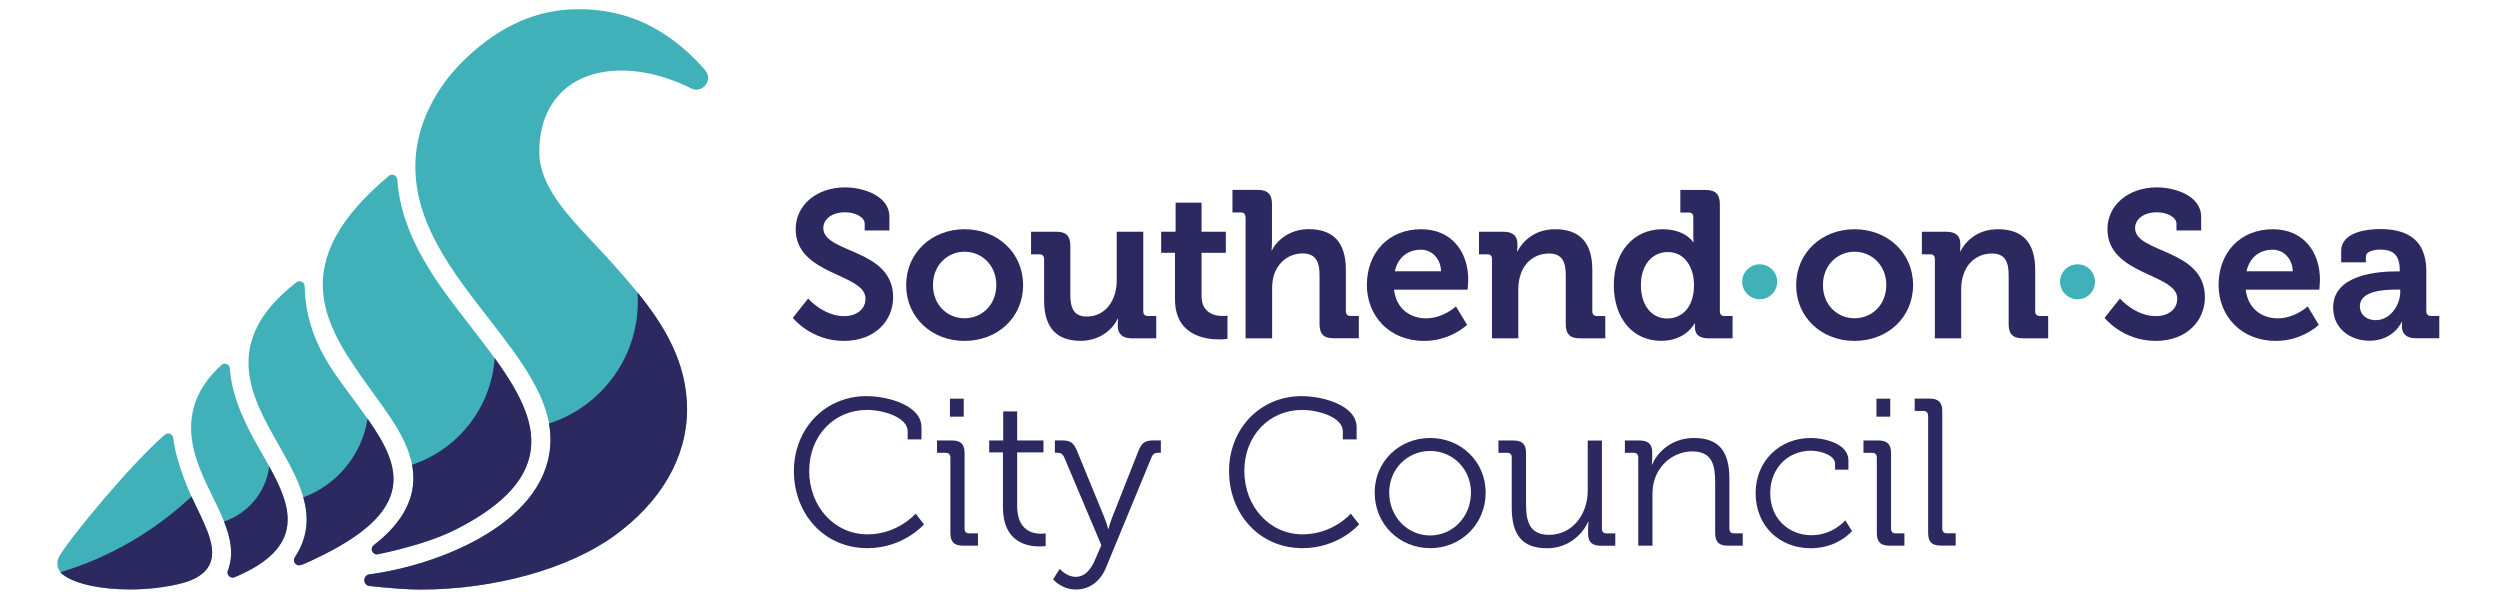 <?xml version="1.0" encoding="UTF-8"?>
<svg xmlns="http://www.w3.org/2000/svg" version="1.1" viewBox="0 0 250 60">
  <!-- Generator: Adobe Illustrator 29.5.1, SVG Export Plug-In . SVG Version: 2.1.0 Build 141)  -->
  <defs>
    <style>
      .st0 {
        fill: #41b1b9;
      }

      .st1 {
        fill: #2c2860;
      }
    </style>
  </defs>
  <g id="Layer_1" focusable="false">
    <g>
      <g>
        <path class="st0" d="M42.058,58.957c-1.328,0-3.069-.133-5.092-.351-.695-.07-.711-1.078-.016-1.171h0c7.279-.968,18.102-5.365,18.102-13.479,0-4.147-3.022-8.028-6.216-12.144-3.592-4.623-7.302-9.395-7.302-15.174,0-3.866,1.874-7.833,5.139-10.886,3.46-3.257,7.13-4.834,11.207-4.834,4.819,0,8.88,1.913,12.425,5.857.07.078.141.156.211.242.851.976-.281,2.413-1.429,1.812h0c-.797-.414-3.647-1.773-6.935-1.773-5.068,0-8.223,3.116-8.223,8.138,0,3.342,2.749,6.255,5.404,9.075.578.617,1.179,1.25,1.742,1.882,3.577,4.014,7.63,8.567,7.63,14.791,0,4.772-2.593,9.27-7.31,12.667-4.584,3.296-11.995,5.349-19.336,5.349ZM12.991,58.949c-2.944,0-5.443-.547-6.677-1.46-.586-.437-.75-1.234-.391-1.851,1.132-1.937,7.177-9.239,10.559-12.167.305-.266.789-.086.836.32.32,2.702,1.898,6.052,2.273,6.825,1.125,2.304,2.093,4.295,1.367,5.841-.429.921-1.406,1.554-2.983,1.929-1.523.367-3.249.562-4.982.562h0ZM23.44,57.73c-.422.164-.82-.266-.648-.687.023-.055.047-.117.062-.172.797-2.351-.383-4.756-1.64-7.302l-.016-.031c-1.671-3.405-4.131-8.403.937-13.034.32-.289.828-.078.851.351.227,3.264,1.976,6.333,3.1,8.302l.102.172c1.632,2.874,3.179,5.584,2.351,8.067-.562,1.671-2.155,3.061-4.873,4.241-.078.031-.156.062-.227.094ZM30.063,56.497c-.469.156-.859-.375-.586-.781.07-.102.117-.172.125-.187,2.358-3.803.344-7.372-1.796-11.152l-.078-.133c-2.562-4.529-5.717-10.106,1.913-16.01.328-.258.82-.031.828.383.086,4.897,2.515,8.145,4.506,10.808.211.281.414.554.609.828,2.249,3.077,4.381,5.982,3.585,8.934-.687,2.562-3.475,4.85-8.77,7.185-.016.008-.031.016-.047.016-.031.023-.141.062-.289.109ZM37.794,55.427c-.531.109-.851-.57-.422-.906,2.116-1.648,3.366-3.381,3.795-5.232.82-3.538-1.515-6.763-3.577-9.598-.172-.234-.336-.469-.5-.695l-.133-.187c-2.085-2.913-4.248-5.927-4.623-9.317-.437-3.983,1.648-7.794,6.552-11.902.32-.273.812-.055.843.367.414,5.771,4.014,10.402,6.966,14.206l.523.679c.547.703,1.109,1.437,1.64,2.148,3.014,4.022,4.857,7.372,4.092,10.652-.64,2.733-3.077,5.139-7.458,7.349-1.851.937-4.615,1.796-7.7,2.437Z"/>
        <g>
          <path class="st1" d="M19.153,49.648c-3.678,3.452-8.145,6.076-13.104,7.575.078.094.164.187.266.258,1.234.914,3.733,1.46,6.677,1.46h0c1.734,0,3.46-.195,4.99-.57,1.577-.383,2.546-1.015,2.983-1.929.726-1.538-.242-3.53-1.367-5.841-.086-.172-.25-.515-.445-.953Z"/>
          <path class="st1" d="M39.184,49.195c.656-2.437-.679-4.834-2.429-7.325-.562,3.624-3.061,6.615-6.42,7.864.539,1.913.5,3.827-.726,5.803-.008.016-.055.078-.125.187-.281.406.117.929.586.781.156-.055.266-.086.312-.102.008-.008.016-.008.031-.008,5.295-2.351,8.083-4.639,8.77-7.2Z"/>
          <path class="st1" d="M68.704,40.94c0-4.686-2.288-8.419-4.951-11.691.023.297.031.601.031.898,0,5.709-3.733,10.543-8.887,12.206.094.531.148,1.062.148,1.601,0,8.114-10.824,12.511-18.102,13.479h0c-.695.094-.672,1.101.016,1.171,2.023.211,3.756.351,5.092.351,7.341,0,14.752-2.054,19.336-5.349,4.725-3.397,7.318-7.896,7.318-12.667Z"/>
          <path class="st1" d="M28.532,53.396c.703-2.101-.297-4.365-1.609-6.755-.328,2.585-2.116,4.701-4.522,5.513.64,1.617.976,3.179.453,4.717-.016.055-.039.109-.062.172-.172.414.227.843.648.687.078-.031.156-.062.227-.094,2.718-1.179,4.311-2.569,4.865-4.241Z"/>
          <path class="st1" d="M41.168,49.288c-.429,1.851-1.679,3.585-3.795,5.232-.429.336-.109,1.015.422.906,3.085-.64,5.849-1.507,7.708-2.437,4.381-2.21,6.818-4.608,7.458-7.349.711-3.054-.843-6.17-3.491-9.832-.344,4.982-3.702,9.145-8.262,10.668.172.914.187,1.851-.039,2.811Z"/>
        </g>
      </g>
      <g>
        <path class="st1" d="M80.817,29.858s1.523,1.757,3.6,1.757c1.132,0,2.132-.609,2.132-1.757,0-2.53-6.982-2.319-6.982-6.943,0-2.405,2.093-4.178,4.959-4.178,1.734,0,4.412.812,4.412,2.929v1.382h-2.468v-.672c0-.687-.984-1.148-1.968-1.148-1.257,0-2.171.648-2.171,1.585,0,2.53,6.982,2.03,6.982,6.904,0,2.366-1.82,4.373-4.936,4.373-3.28,0-5.1-2.304-5.1-2.304l1.538-1.929Z"/>
        <path class="st1" d="M96.452,22.923c3.264,0,5.857,2.319,5.857,5.584,0,3.28-2.593,5.584-5.857,5.584-3.241,0-5.834-2.304-5.834-5.584,0-3.264,2.593-5.584,5.834-5.584ZM96.452,31.826c1.734,0,3.179-1.335,3.179-3.327,0-1.968-1.445-3.327-3.179-3.327-1.718,0-3.155,1.359-3.155,3.327-.008,1.991,1.437,3.327,3.155,3.327Z"/>
        <path class="st1" d="M104.402,25.891c0-.312-.164-.461-.461-.461h-.836v-2.257h2.53c.984,0,1.398.437,1.398,1.398v4.912c0,1.296.336,2.171,1.648,2.171,1.921,0,2.991-1.695,2.991-3.592v-4.889h2.655v7.966c0,.289.164.461.461.461h.836v2.233h-2.444c-.921,0-1.398-.437-1.398-1.195v-.289c0-.25.023-.484.023-.484h-.039c-.5,1.109-1.843,2.218-3.678,2.218-2.28,0-3.678-1.148-3.678-4.053v-4.139h-.008Z"/>
        <path class="st1" d="M117.499,25.282h-1.382v-2.109h1.445v-2.905h2.593v2.905h2.429v2.109h-2.429v4.311c0,1.757,1.382,2.007,2.109,2.007.289,0,.484-.039.484-.039v2.319s-.336.062-.812.062c-1.484,0-4.436-.437-4.436-4.014v-4.647h0Z"/>
        <path class="st1" d="M124.543,21.705c0-.312-.164-.461-.461-.461h-.836v-2.257h2.53c.984,0,1.421.437,1.421,1.398v3.741c0,.523-.039.898-.039.898h.039c.5-1.023,1.82-2.109,3.663-2.109,2.382,0,3.725,1.234,3.725,4.053v4.162c0,.289.164.461.461.461h.836v2.233h-2.53c-.984,0-1.398-.422-1.398-1.421v-4.889c0-1.296-.351-2.171-1.695-2.171-1.398,0-2.491.921-2.882,2.218-.125.422-.164.882-.164,1.382v4.889h-2.655v-12.128h-.016Z"/>
        <path class="st1" d="M142.099,22.923c3.054,0,4.725,2.233,4.725,5.061,0,.312-.062.984-.062.984h-7.357c.211,1.882,1.593,2.866,3.202,2.866,1.718,0,2.991-1.195,2.991-1.195l1.109,1.843s-1.632,1.609-4.287,1.609c-3.538,0-5.732-2.554-5.732-5.584,0-3.288,2.21-5.584,5.412-5.584ZM144.106,27.125c-.039-1.273-.921-2.155-2.007-2.155-1.359,0-2.319.812-2.616,2.155h4.623Z"/>
        <path class="st1" d="M149.197,25.891c0-.312-.164-.461-.461-.461h-.836v-2.257h2.444c.945,0,1.398.437,1.398,1.195v.312c0,.227-.039.461-.039.461h.039c.461-.898,1.609-2.218,3.764-2.218,2.366,0,3.725,1.234,3.725,4.053v4.162c0,.289.164.461.461.461h.836v2.233h-2.53c-1,0-1.421-.422-1.421-1.421v-4.889c0-1.296-.336-2.171-1.671-2.171-1.421,0-2.491.898-2.866,2.171-.148.437-.211.921-.211,1.421v4.889h-2.632v-7.942Z"/>
        <path class="st1" d="M166.238,22.923c2.319,0,3.077,1.296,3.077,1.296h.039s-.023-.273-.023-.625v-1.882c0-.312-.164-.461-.461-.461h-.836v-2.257h2.53c.984,0,1.421.437,1.421,1.421v10.723c0,.289.164.461.461.461h.812v2.233h-2.444c-.961,0-1.32-.461-1.32-1.085v-.398h-.039s-.875,1.734-3.327,1.734c-2.882,0-4.748-2.28-4.748-5.584.008-3.381,2.038-5.576,4.857-5.576ZM169.401,28.484c0-1.656-.859-3.28-2.632-3.28-1.46,0-2.679,1.195-2.679,3.303,0,2.03,1.062,3.342,2.632,3.342,1.382,0,2.679-1.007,2.679-3.366Z"/>
        <path class="st0" d="M174.219,28.179c0-.961.781-1.749,1.749-1.749.976,0,1.749.781,1.749,1.749,0,.961-.773,1.749-1.749,1.749-.968-.008-1.749-.789-1.749-1.749Z"/>
        <path class="st1" d="M185.45,22.923c3.264,0,5.857,2.319,5.857,5.584,0,3.28-2.593,5.584-5.857,5.584-3.241,0-5.834-2.304-5.834-5.584,0-3.264,2.593-5.584,5.834-5.584ZM185.45,31.826c1.734,0,3.179-1.335,3.179-3.327,0-1.968-1.445-3.327-3.179-3.327-1.718,0-3.155,1.359-3.155,3.327-.008,1.991,1.437,3.327,3.155,3.327Z"/>
        <path class="st1" d="M193.486,25.891c0-.312-.164-.461-.461-.461h-.836v-2.257h2.444c.945,0,1.398.437,1.398,1.195v.312c0,.227-.039.461-.039.461h.039c.461-.898,1.609-2.218,3.764-2.218,2.366,0,3.725,1.234,3.725,4.053v4.162c0,.289.164.461.461.461h.836v2.233h-2.53c-1,0-1.421-.422-1.421-1.421v-4.889c0-1.296-.336-2.171-1.671-2.171-1.421,0-2.491.898-2.866,2.171-.148.437-.211.921-.211,1.421v4.889h-2.632v-7.942Z"/>
        <path class="st0" d="M206.004,28.179c0-.961.781-1.749,1.749-1.749.976,0,1.749.781,1.749,1.749,0,.961-.773,1.749-1.749,1.749-.961-.008-1.749-.789-1.749-1.749Z"/>
        <path class="st1" d="M211.994,29.858s1.523,1.757,3.6,1.757c1.132,0,2.132-.609,2.132-1.757,0-2.53-6.982-2.319-6.982-6.943,0-2.405,2.093-4.178,4.959-4.178,1.734,0,4.412.812,4.412,2.929v1.382h-2.468v-.672c0-.687-.984-1.148-1.968-1.148-1.257,0-2.171.648-2.171,1.585,0,2.53,6.982,2.03,6.982,6.904,0,2.366-1.82,4.373-4.936,4.373-3.28,0-5.1-2.304-5.1-2.304l1.538-1.929Z"/>
        <path class="st1" d="M227.27,22.923c3.054,0,4.725,2.233,4.725,5.061,0,.312-.062.984-.062.984h-7.357c.211,1.882,1.593,2.866,3.202,2.866,1.718,0,2.991-1.195,2.991-1.195l1.109,1.843s-1.632,1.609-4.287,1.609c-3.538,0-5.732-2.554-5.732-5.584-.008-3.288,2.21-5.584,5.412-5.584ZM229.277,27.125c-.039-1.273-.921-2.155-2.007-2.155-1.359,0-2.319.812-2.616,2.155h4.623Z"/>
        <path class="st1" d="M239.64,27.14h.336v-.086c0-1.523-.609-2.093-1.968-2.093-.484,0-1.421.125-1.421.711v.562h-2.468v-1.132c0-1.984,2.804-2.195,3.913-2.195,3.553,0,4.6,1.859,4.6,4.248v3.975c0,.289.164.461.461.461h.836v2.233h-2.382c-.984,0-1.359-.547-1.359-1.171,0-.273.023-.461.023-.461h-.039s-.812,1.882-3.217,1.882c-1.905,0-3.639-1.195-3.639-3.327-.008-3.335,4.592-3.608,6.326-3.608ZM237.594,32.014c1.421,0,2.429-1.507,2.429-2.804v-.25h-.461c-1.382,0-3.577.187-3.577,1.671,0,.711.523,1.382,1.609,1.382Z"/>
        <path class="st1" d="M86.651,39.612c2.093,0,5.498.898,5.498,3.116v1.21h-1.382v-.812c0-1.382-2.382-2.132-4.077-2.132-3.264,0-5.771,2.554-5.771,6.107,0,3.514,2.491,6.333,5.834,6.333,3.03,0,4.811-2.07,4.811-2.07l.836,1.07s-2.03,2.382-5.67,2.382c-4.311,0-7.341-3.428-7.341-7.716.008-4.248,3.124-7.489,7.263-7.489Z"/>
        <path class="st1" d="M95.038,45.743c0-.289-.164-.461-.461-.461h-.875v-1.234h1.484c.898,0,1.273.375,1.273,1.273v7.552c0,.312.164.461.461.461h.875v1.234h-1.484c-.898,0-1.273-.375-1.273-1.273v-7.552ZM94.992,39.87h1.382v1.796h-1.382v-1.796Z"/>
        <path class="st1" d="M100.302,45.243h-1.382v-1.195h1.398v-2.905h1.398v2.905h2.632v1.195h-2.632v5.349c0,2.468,1.57,2.78,2.366,2.78.289,0,.484-.039.484-.039v1.273s-.25.039-.609.039c-1.21,0-3.663-.398-3.663-3.913v-5.49h.008Z"/>
        <path class="st1" d="M107.565,57.684c.921,0,1.546-.75,1.945-1.718l.625-1.445-3.702-8.762c-.164-.375-.359-.484-.734-.484h-.211v-1.234h.648c.937,0,1.234.211,1.609,1.148l2.694,6.568c.211.523.375,1.132.375,1.132h.039s.148-.609.359-1.132l2.593-6.568c.359-.937.672-1.148,1.632-1.148h.648v1.234h-.211c-.375,0-.586.102-.734.484l-4.537,10.996c-.547,1.335-1.609,2.195-3.014,2.195-1.46,0-2.28-1.023-2.28-1.023l.672-1.046c.016.031.679.804,1.585.804Z"/>
        <path class="st1" d="M130.166,39.612c2.093,0,5.498.898,5.498,3.116v1.21h-1.382v-.812c0-1.382-2.382-2.132-4.077-2.132-3.264,0-5.771,2.554-5.771,6.107,0,3.514,2.491,6.333,5.834,6.333,3.03,0,4.811-2.07,4.811-2.07l.836,1.07s-2.03,2.382-5.67,2.382c-4.311,0-7.341-3.428-7.341-7.716.008-4.248,3.124-7.489,7.263-7.489Z"/>
        <path class="st1" d="M143.005,43.798c3.077,0,5.56,2.343,5.56,5.459,0,3.179-2.491,5.56-5.537,5.56-3.077,0-5.56-2.382-5.56-5.56-.008-3.116,2.483-5.459,5.537-5.459ZM143.02,53.545c2.233,0,4.077-1.843,4.077-4.287,0-2.382-1.843-4.162-4.077-4.162-2.257,0-4.1,1.781-4.1,4.162.008,2.444,1.843,4.287,4.1,4.287Z"/>
        <path class="st1" d="M151.181,45.743c0-.289-.164-.461-.461-.461h-.875v-1.234h1.484c.898,0,1.273.375,1.273,1.234v5.084c0,1.648.273,3.116,2.304,3.116,2.382,0,3.866-2.109,3.866-4.389v-5.037h1.421v8.825c0,.312.164.461.461.461h.875v1.234h-1.445c-.875,0-1.273-.375-1.273-1.171v-.484c0-.422.039-.75.039-.75h-.039c-.422,1.023-1.796,2.655-4.1,2.655-2.491,0-3.538-1.335-3.538-4.077v-5.006h.008Z"/>
        <path class="st1" d="M163.825,45.743c0-.289-.164-.461-.461-.461h-.875v-1.234h1.46c.875,0,1.273.375,1.273,1.171v.484c0,.422-.039.75-.039.75h.039c.375-.961,1.718-2.655,4.178-2.655,2.616,0,3.538,1.484,3.538,4.077v4.998c0,.312.164.461.461.461h.875v1.234h-1.484c-.898,0-1.273-.375-1.273-1.273v-5.037c0-1.656-.25-3.116-2.28-3.116-1.796,0-3.342,1.234-3.827,2.968-.125.437-.164.921-.164,1.421v5.037h-1.421v-8.825Z"/>
        <path class="st1" d="M181.1,43.798c1.195,0,3.741.5,3.741,2.233v.937h-1.335v-.601c0-.875-1.523-1.296-2.405-1.296-2.257,0-4.077,1.695-4.077,4.248,0,2.593,1.905,4.202,4.116,4.202,2.155,0,3.389-1.484,3.389-1.484l.672,1.07s-1.421,1.718-4.116,1.718c-3.139,0-5.521-2.233-5.521-5.498-.008-3.233,2.397-5.529,5.537-5.529Z"/>
        <path class="st1" d="M187.683,45.743c0-.289-.164-.461-.461-.461h-.875v-1.234h1.484c.898,0,1.273.375,1.273,1.273v7.552c0,.312.164.461.461.461h.875v1.234h-1.484c-.898,0-1.273-.375-1.273-1.273v-7.552ZM187.644,39.87h1.382v1.796h-1.382v-1.796Z"/>
        <path class="st1" d="M192.806,41.557c0-.289-.164-.461-.461-.461h-.875v-1.234h1.484c.898,0,1.273.375,1.273,1.273v11.73c0,.312.164.461.461.461h.882v1.234h-1.484c-.898,0-1.273-.375-1.273-1.273v-11.73h-.008Z"/>
      </g>
    </g>
  </g>
</svg>